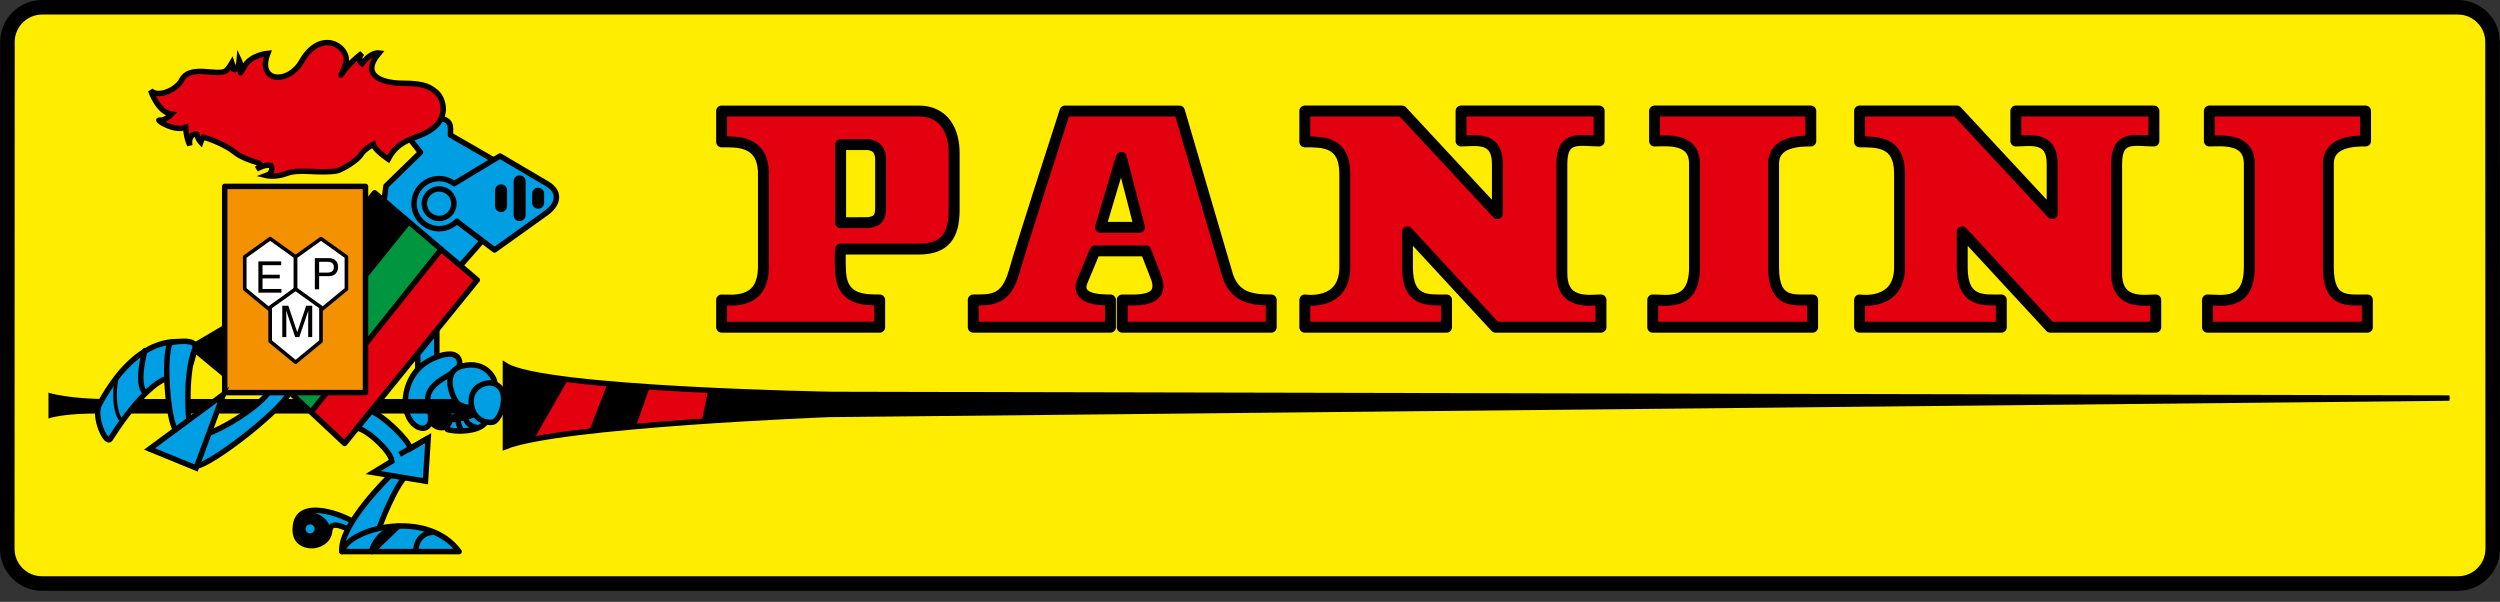 <svg width="216" height="52" viewBox="0 0 216 52" fill="none" xmlns="http://www.w3.org/2000/svg">
<rect x="0" y="0" width="216" height="52" fill="#333333" stroke="none"/>
<g clip-path="url(#clip0_1706_46170)">
<path d="M212.36 0.629C214.017 0.629 215.355 1.971 215.355 3.627L215.372 47.416C215.372 49.073 214.029 50.415 212.373 50.415H3.623C1.971 50.415 0.629 49.073 0.629 47.416L0.642 3.627C0.642 1.971 1.984 0.629 3.64 0.629H212.36Z" fill="#FFED00"/>
<path d="M212.36 0.629C214.017 0.629 215.355 1.971 215.355 3.627L215.372 47.416C215.372 49.073 214.029 50.415 212.373 50.415H3.623C1.971 50.415 0.629 49.073 0.629 47.416L0.642 3.627C0.642 1.971 1.984 0.629 3.64 0.629H212.36Z" stroke="black" stroke-width="1.257" stroke-linejoin="round"/>
<path d="M16.551 29.998L20.004 27.959L19.966 32.822L16.551 29.998Z" fill="black"/>
<path d="M16.551 29.998L20.004 27.959L19.966 32.822L16.551 29.998Z" stroke="black" stroke-width="0.471"/>
<path d="M38.644 37.101C39.43 37.377 41.469 37.296 41.979 36.472C42.488 35.648 41.078 34.824 41.078 34.824L38.92 34.238L38.211 35.372L38.644 37.101Z" fill="#009EE3"/>
<path d="M38.644 37.101C39.43 37.377 41.469 37.296 41.979 36.472C42.488 35.648 41.078 34.824 41.078 34.824L38.92 34.238L38.211 35.372L38.644 37.101Z" stroke="black" stroke-width="0.471" stroke-linejoin="round"/>
<path d="M39.666 34.432C39.424 34.755 39.399 36.819 39.942 37.218" stroke="black" stroke-width="0.471" stroke-linejoin="round"/>
<path d="M37.236 36.81C37.737 37.282 38.468 37.32 38.867 36.895C39.266 36.471 39.181 35.744 38.68 35.273C38.174 34.801 37.444 34.763 37.049 35.188C36.65 35.612 36.734 36.339 37.236 36.81Z" fill="black"/>
<path d="M37.742 31.332V28.546L36.094 30.585V32.628L37.742 31.332Z" fill="#009EE3"/>
<path d="M37.742 31.332V28.546L36.094 30.585V32.628L37.742 31.332Z" stroke="black" stroke-width="0.471" stroke-linejoin="round"/>
<path d="M38.724 31.803L36.328 33.961L36.528 34.942L38.957 35.023L39.705 34.118L38.724 31.803Z" fill="#009EE3"/>
<path d="M38.724 31.803L36.328 33.961L36.528 34.942L38.957 35.023L39.705 34.118L38.724 31.803Z" stroke="black" stroke-width="0.471" stroke-linejoin="round"/>
<path d="M36.957 31.214C37.586 30.823 39.468 30.037 39.706 31.214C39.977 32.582 36.201 32.629 37.076 35.372C37.773 37.564 35.543 37.53 35.076 35.372C34.863 34.417 35.152 32.272 36.957 31.214Z" fill="#009EE3"/>
<path d="M36.957 31.214C37.586 30.823 39.468 30.037 39.706 31.214C39.977 32.582 36.201 32.629 37.076 35.372C37.773 37.564 35.543 37.53 35.076 35.372C34.863 34.417 35.152 32.272 36.957 31.214Z" stroke="black" stroke-width="0.471" stroke-linejoin="round"/>
<path d="M44.06 34.471H8.741C8.741 34.471 5.836 34.433 4.188 33.924V36.158C4.188 36.158 5.445 35.686 8.741 35.729H44.217L44.06 34.471Z" fill="black"/>
<path d="M17.688 37.532C19.06 37.218 22.985 34.827 23.38 33.531L25.105 33.608C25.066 34.903 18.16 40.281 16.902 40.281L17.688 37.532Z" fill="#009EE3"/>
<path d="M17.688 37.532C19.06 37.218 22.985 34.827 23.38 33.531L25.105 33.608C25.066 34.903 18.16 40.281 16.902 40.281L17.688 37.532Z" stroke="black" stroke-width="0.471"/>
<path d="M30.757 45.224C29.619 44.439 25.89 43.058 25.537 45.343C25.303 46.873 26.361 47.149 26.951 47.149C27.538 47.149 28.404 46.754 28.481 45.891C28.578 44.829 29.853 45.696 30.405 45.815C30.953 45.929 30.757 45.224 30.757 45.224Z" fill="#009EE3"/>
<path d="M30.757 45.224C29.619 44.439 25.89 43.058 25.537 45.343C25.303 46.873 26.361 47.149 26.951 47.149C27.538 47.149 28.404 46.754 28.481 45.891C28.578 44.829 29.853 45.696 30.405 45.815C30.953 45.929 30.757 45.224 30.757 45.224Z" stroke="black" stroke-width="0.471" stroke-linejoin="round"/>
<path d="M32.641 46.048C32.76 45.42 34.251 41.771 35.113 41.104C35.975 40.437 33.741 41.066 33.741 41.066C33.741 41.066 29.306 45.343 29.54 47.658L32.641 46.048Z" fill="#009EE3"/>
<path d="M32.641 46.048C32.76 45.42 34.251 41.771 35.113 41.104C35.975 40.437 33.741 41.066 33.741 41.066C33.741 41.066 29.306 45.343 29.54 47.658L32.641 46.048Z" stroke="black" stroke-width="0.471" stroke-linejoin="round"/>
<path d="M40.255 36.08C40.217 36.67 40.986 36.942 41.313 36.942M38.488 36.237C39.274 36.314 41.041 36.08 41.666 35.294L38.488 36.237Z" stroke="black" stroke-width="0.471" stroke-linejoin="round"/>
<path d="M39.665 34.943C39.198 34.709 38.051 32.165 39.86 31.646C42.061 31.018 42.893 32.95 42.727 33.137C42.727 33.137 40.65 32.865 40.765 34.785C40.803 35.452 40.03 35.125 39.665 34.943Z" fill="#009EE3"/>
<path d="M39.665 34.943C39.198 34.709 38.051 32.165 39.86 31.646C42.061 31.018 42.893 32.95 42.727 33.137C42.727 33.137 40.65 32.865 40.765 34.785C40.803 35.452 40.03 35.125 39.665 34.943Z" stroke="black" stroke-width="0.471" stroke-linejoin="round"/>
<path d="M42.687 33.137C42.016 32.895 40.529 33.413 40.725 34.942C40.92 36.471 42.296 36.565 42.611 36.471C43.277 36.276 44.216 33.685 42.687 33.137Z" fill="#009EE3"/>
<path d="M42.687 33.137C42.016 32.895 40.529 33.413 40.725 34.942C40.92 36.471 42.296 36.565 42.611 36.471C43.277 36.276 44.216 33.685 42.687 33.137Z" stroke="black" stroke-width="0.471" stroke-linejoin="round"/>
<path d="M39.587 23.17L41.864 20.578L43.003 14.024L38.921 11.671C38.921 10.924 39.116 10.257 37.625 10.18C36.134 10.1 34.877 11.357 34.877 11.357L36.33 13.162L33.348 16.067L33.152 17.635L39.587 23.17Z" fill="#009EE3"/>
<path d="M39.587 23.17L41.864 20.578L43.003 14.024L38.921 11.671C38.921 10.924 39.116 10.257 37.625 10.18C36.134 10.1 34.877 11.357 34.877 11.357L36.33 13.162L33.348 16.067L33.152 17.635L39.587 23.17Z" stroke="black" stroke-width="0.471" stroke-linejoin="round"/>
<path d="M39.469 19.127L39.486 19.106C39.095 19.509 38.547 19.76 37.94 19.76C36.742 19.76 35.773 18.791 35.773 17.598C35.773 16.4 36.742 15.432 37.94 15.432C38.428 15.432 38.883 15.593 39.244 15.869H39.235L43.198 13.478L47.319 15.907C48.338 16.536 48.338 17.517 47.28 18.341L42.727 21.599L39.469 19.127Z" fill="#009EE3"/>
<path d="M39.469 19.127L39.486 19.106C39.095 19.509 38.547 19.76 37.94 19.76C36.742 19.76 35.773 18.791 35.773 17.598C35.773 16.4 36.742 15.432 37.94 15.432C38.428 15.432 38.883 15.593 39.244 15.869H39.235L43.198 13.478L47.319 15.907C48.338 16.536 48.338 17.517 47.28 18.341L42.727 21.599L39.469 19.127Z" stroke="black" stroke-width="0.471" stroke-linejoin="round"/>
<path d="M38.134 21.521L35.288 19.151L24.092 33.007L26.87 35.61L38.134 21.521Z" fill="#00963F"/>
<path d="M38.104 21.562L41.234 24.192L29.778 38.319L26.873 35.609L38.104 21.562Z" fill="#E3000F"/>
<path d="M43.668 38.592C48.336 36.71 71.609 35.806 71.609 35.806L211.632 34.391L71.923 34.081C71.923 34.081 46.888 33.648 43.668 31.567V38.592Z" fill="black"/>
<path d="M43.668 38.592C48.336 36.71 71.609 35.806 71.609 35.806L211.632 34.391L71.923 34.081C71.923 34.081 46.888 33.648 43.668 31.567V38.592Z" stroke="black" stroke-width="0.157"/>
<path d="M49.083 32.784C49.517 32.903 52.146 33.175 52.46 33.217L50.889 37.257C50.536 37.18 46.335 37.966 46.102 38.004L49.083 32.784Z" fill="#E3000F"/>
<path d="M56.108 33.53C56.656 33.568 58.542 33.763 61.171 33.806L60.662 36.236C58.032 36.244 55.208 36.83 54.932 36.864L56.108 33.53Z" fill="#E3000F"/>
<path d="M37.939 18.873C38.644 18.873 39.217 18.3 39.217 17.595C39.217 16.89 38.644 16.321 37.939 16.321C37.234 16.321 36.66 16.89 36.66 17.595C36.66 18.3 37.234 18.873 37.939 18.873Z" stroke="black" stroke-width="0.471"/>
<path d="M35.309 19.165L24.087 33.059M32.366 16.655L41.235 24.19L29.775 38.318L21.301 30.392L32.366 16.655ZM38.134 21.523L26.874 35.608L38.134 21.523Z" stroke="black" stroke-width="0.471" stroke-linejoin="round"/>
<path d="M35.291 19.152L32.368 16.655L21.299 30.392L24.094 33.008L35.291 19.152Z" fill="black"/>
<path d="M31.579 16.104H19.414V33.919H31.579V16.104Z" fill="#F39100" stroke="black" stroke-width="0.471" stroke-linejoin="round"/>
<path d="M46.855 17.518C46.855 17.718 46.694 17.879 46.494 17.879C46.294 17.879 46.133 17.718 46.133 17.518V16.733C46.133 16.533 46.294 16.372 46.494 16.372C46.694 16.372 46.855 16.533 46.855 16.733V17.518Z" fill="black"/>
<path d="M46.855 17.518C46.855 17.718 46.694 17.879 46.494 17.879C46.294 17.879 46.133 17.718 46.133 17.518V16.733C46.133 16.533 46.294 16.372 46.494 16.372C46.694 16.372 46.855 16.533 46.855 16.733V17.518Z" stroke="black" stroke-width="0.314"/>
<path d="M44.533 18.586C44.533 18.786 44.695 18.947 44.894 18.947C45.094 18.947 45.255 18.786 45.255 18.586V15.668C45.255 15.468 45.094 15.307 44.894 15.307C44.695 15.307 44.533 15.468 44.533 15.668V18.586Z" fill="black"/>
<path d="M44.533 18.586C44.533 18.786 44.695 18.947 44.894 18.947C45.094 18.947 45.255 18.786 45.255 18.586V15.668C45.255 15.468 45.094 15.307 44.894 15.307C44.695 15.307 44.533 15.468 44.533 15.668V18.586Z" stroke="black" stroke-width="0.314"/>
<path d="M42.932 17.808C42.932 18.008 43.093 18.169 43.293 18.169C43.492 18.169 43.654 18.008 43.654 17.808V16.445C43.654 16.245 43.492 16.084 43.293 16.084C43.093 16.084 42.932 16.245 42.932 16.445V17.808Z" fill="black"/>
<path d="M42.932 17.808C42.932 18.008 43.093 18.169 43.293 18.169C43.492 18.169 43.654 18.008 43.654 17.808V16.445C43.654 16.245 43.492 16.084 43.293 16.084C43.093 16.084 42.932 16.245 42.932 16.445V17.808Z" stroke="black" stroke-width="0.314"/>
<path d="M23.341 20.618L21.145 22.19V24.976L23.341 26.782L25.537 24.976V22.19L23.341 20.618Z" fill="white"/>
<path d="M23.341 20.618L21.145 22.19V24.976L23.341 26.782L25.537 24.976V22.19L23.341 20.618Z" stroke="black" stroke-width="0.314" stroke-linejoin="round"/>
<path d="M27.735 20.618L29.931 22.19V24.976L27.735 26.782L25.539 24.976V22.19L27.735 20.618Z" fill="white"/>
<path d="M27.735 20.618L29.931 22.19V24.976L27.735 26.782L25.539 24.976V22.19L27.735 20.618Z" stroke="black" stroke-width="0.314" stroke-linejoin="round"/>
<path d="M25.538 24.975L27.734 26.546V29.486L25.538 31.291L23.342 29.486V26.546L25.538 24.975Z" fill="white"/>
<path d="M25.538 24.975L27.734 26.546V29.486L25.538 31.291L23.342 29.486V26.546L25.538 24.975Z" stroke="black" stroke-width="0.314" stroke-linejoin="round"/>
<path d="M24.545 24.66H22.629V22.405H24.519V22.673H22.982V23.365H24.4V23.637H22.982V24.389H24.545V24.66Z" fill="black"/>
<path d="M27.612 24.621H27.264V22.366H28.427C28.907 22.366 29.196 22.634 29.196 22.999C29.196 23.313 28.992 23.67 28.427 23.67H27.612V24.621ZM27.612 23.407H28.309C28.623 23.407 28.835 23.309 28.835 23.003C28.835 22.718 28.614 22.625 28.321 22.625H27.612V23.407Z" fill="black"/>
<path d="M26.534 29.056V27.722C26.534 27.658 26.542 27.369 26.542 27.161H26.534L25.803 29.056H25.459L24.729 27.166H24.72C24.72 27.369 24.729 27.658 24.729 27.722V29.056H24.389V26.8H24.89L25.629 28.707H25.637L26.377 26.8H26.873V29.056H26.534Z" fill="black"/>
<path d="M32.052 35.531C32.995 35.807 35.271 37.965 35.467 38.751L36.996 37.846L36.762 41.575L32.247 40.828L33.857 39.846C33.819 39.103 31.894 37.217 30.875 36.983L32.052 35.531Z" fill="#009EE3"/>
<path d="M32.052 35.531C32.995 35.807 35.271 37.965 35.467 38.751L36.996 37.846L36.762 41.575L32.247 40.828L33.857 39.846C33.819 39.103 31.894 37.217 30.875 36.983L32.052 35.531Z" stroke="black" stroke-width="0.471"/>
<path d="M36.998 37.846L34.525 39.261L36.998 37.846Z" fill="#009EE3"/>
<path d="M36.998 37.846L34.525 39.261" stroke="black" stroke-width="0.471"/>
<path d="M29.541 47.657H39.667C36.996 43.971 30.208 45.538 29.541 47.657Z" fill="#009EE3"/>
<path d="M29.541 47.657H39.667C36.996 43.971 30.208 45.538 29.541 47.657Z" stroke="black" stroke-width="0.471" stroke-linejoin="round"/>
<path d="M35.937 47.657C35.898 47.029 36.251 46.048 37.47 45.971M32.131 47.657C32.131 47.148 32.917 45.776 34.408 45.462L32.131 47.657Z" stroke="black" stroke-width="0.471" stroke-linejoin="round"/>
<path d="M26.262 46.846C26.98 47.258 27.812 47.046 28.173 46.421C28.53 45.797 28.237 45.113 27.519 44.701C26.801 44.289 26.126 44.421 25.769 45.049C25.408 45.674 25.544 46.434 26.262 46.846Z" fill="black"/>
<path d="M26.262 46.846C26.98 47.258 27.812 47.046 28.173 46.421C28.53 45.797 28.237 45.113 27.519 44.701C26.801 44.289 26.126 44.421 25.769 45.049C25.408 45.674 25.544 46.434 26.262 46.846Z" stroke="black" stroke-width="0.471" stroke-linejoin="round"/>
<path d="M26.793 46.084C27.01 46.084 27.184 45.91 27.184 45.693C27.184 45.481 27.01 45.307 26.793 45.307C26.576 45.307 26.402 45.481 26.402 45.693C26.402 45.91 26.576 46.084 26.793 46.084Z" fill="#009EE3"/>
<path d="M16.825 29.801C16.825 29.801 12.493 27.686 8.585 34.941C8.033 35.965 9.163 38.488 9.528 37.923C11.486 34.864 13.606 32.511 15.02 32.588C16.706 32.681 16.825 29.801 16.825 29.801Z" fill="#009EE3"/>
<path d="M16.825 29.801C16.825 29.801 12.493 27.686 8.585 34.941C8.033 35.965 9.163 38.488 9.528 37.923C11.486 34.864 13.606 32.511 15.02 32.588C16.706 32.681 16.825 29.801 16.825 29.801Z" stroke="black" stroke-width="0.471"/>
<path d="M14.707 29.605C14.078 30.862 14.524 36.346 15.178 37.14L16.355 36.749C16.355 36.749 15.883 32.587 16.826 30.153C17.23 29.108 14.707 29.605 14.707 29.605Z" fill="#009EE3"/>
<path d="M14.707 29.605C14.078 30.862 14.524 36.346 15.178 37.14L16.355 36.749C16.355 36.749 15.883 32.587 16.826 30.153C17.23 29.108 14.707 29.605 14.707 29.605Z" stroke="black" stroke-width="0.471"/>
<path d="M12.509 30.351C12.649 29.82 11.608 33.278 12.585 33.961" stroke="black" stroke-width="0.471"/>
<path d="M10.116 32.588C9.72 34.223 10.039 36.143 10.587 36.355" stroke="black" stroke-width="0.314"/>
<path d="M19.298 34.079L12.922 38.79L16.944 40.438L19.298 34.079Z" fill="#009EE3"/>
<path d="M19.298 34.079L12.922 38.79L16.944 40.438L19.298 34.079Z" stroke="black" stroke-width="0.471"/>
<path d="M32.251 12.477C32.365 12.966 33.542 13.751 33.542 13.751C34.566 11.789 36.227 12.069 37.467 11.041C38.843 9.907 38.215 8.374 37.666 7.945C37.221 7.592 36.8 7.189 34.791 7.193C33.19 7.197 31.032 6.607 32.761 4.568C32.761 4.568 32.051 4.449 31.27 5.511C31.27 5.511 30.798 5.235 31.27 4.606C31.27 4.606 30.131 5.43 29.503 6.45C29.307 6.768 29.868 5.668 29.915 5.316C30.089 3.939 27.672 2.457 26.049 5.316C24.911 7.316 22.163 7.121 23.144 4.606C23.144 4.606 21.615 4.725 21.063 5.825C20.515 6.921 20.973 5.829 20.672 5.197C20.672 5.197 20.595 6.178 20.162 5.982C20.162 5.982 20.162 5.783 20.043 5.43C20.043 5.43 19.771 5.902 19.533 6.097C18.871 6.649 16.403 5.494 15.689 6.921C15.294 7.707 13.727 8.493 13.018 7.826C13.018 7.826 13.646 9.708 14.823 9.865C14.823 9.865 14.313 10.442 13.765 10.374C13.451 10.336 15.01 11.402 16.042 11.003C16.042 11.003 16.08 11.908 16.394 12.537C16.394 12.532 16.276 11.946 16.628 11.67C16.688 11.627 17.01 11.462 17.032 11.666C17.061 11.984 17.342 12.286 17.342 12.286C17.414 12.065 17.562 11.853 17.562 11.853C18.161 11.984 19.61 12.596 20.238 13.123C20.787 13.581 21.734 13.913 22.282 14.057C22.753 14.184 22.163 14.609 22.163 14.609C22.948 14.184 23.216 14.278 23.42 14.299C23.42 14.299 23.734 14.89 22.987 15.166C22.987 15.166 23.811 15.361 24.83 14.966C25.854 14.575 27.54 15.009 29.069 14.771C29.52 14.703 30.913 13.841 31.189 13.361C31.465 12.885 32.251 12.477 32.251 12.477Z" fill="#E3000F"/>
<path d="M32.251 12.477C32.365 12.966 33.542 13.751 33.542 13.751C34.566 11.789 36.227 12.069 37.467 11.041C38.843 9.907 38.215 8.374 37.666 7.945C37.221 7.592 36.8 7.189 34.791 7.193C33.19 7.197 31.032 6.607 32.761 4.568C32.761 4.568 32.051 4.449 31.27 5.511C31.27 5.511 30.798 5.235 31.27 4.606C31.27 4.606 30.131 5.43 29.503 6.45C29.307 6.768 29.868 5.668 29.915 5.316C30.089 3.939 27.672 2.457 26.049 5.316C24.911 7.316 22.163 7.121 23.144 4.606C23.144 4.606 21.615 4.725 21.063 5.825C20.515 6.921 20.973 5.829 20.672 5.197C20.672 5.197 20.595 6.178 20.162 5.982C20.162 5.982 20.162 5.783 20.043 5.43C20.043 5.43 19.771 5.902 19.533 6.097C18.871 6.649 16.403 5.494 15.689 6.921C15.294 7.707 13.727 8.493 13.018 7.826C13.018 7.826 13.646 9.708 14.823 9.865C14.823 9.865 14.313 10.442 13.765 10.374C13.451 10.336 15.01 11.402 16.042 11.003C16.042 11.003 16.08 11.908 16.394 12.537C16.394 12.532 16.276 11.946 16.628 11.67C16.688 11.627 17.01 11.462 17.032 11.666C17.061 11.984 17.342 12.286 17.342 12.286C17.414 12.065 17.562 11.853 17.562 11.853C18.161 11.984 19.61 12.596 20.238 13.123C20.787 13.581 21.734 13.913 22.282 14.057C22.753 14.184 22.163 14.609 22.163 14.609C22.948 14.184 23.216 14.278 23.42 14.299C23.42 14.299 23.734 14.89 22.987 15.166C22.987 15.166 23.811 15.361 24.83 14.966C25.854 14.575 27.54 15.009 29.069 14.771C29.52 14.703 30.913 13.841 31.189 13.361C31.465 12.885 32.251 12.477 32.251 12.477Z" stroke="black" stroke-width="0.471"/>
<path d="M62.348 25.916C63.291 25.916 65.882 26.307 65.958 23.168V14.771C65.801 12.103 63.605 12.26 62.348 12.26V9.593H79.381C81.577 9.593 82.439 11.317 82.439 13.203V18.147C82.439 20.343 81.657 21.52 79.381 21.52H72.631C72.631 21.52 72.55 22.306 72.631 23.563C72.776 25.912 74.644 25.916 76.004 25.916V28.27H62.348V25.916ZM76.085 17.91V13.67C76.042 12.957 75.715 12.604 75.035 12.494H72.631V19.243L75.018 19.239C75.906 19.116 76.085 18.746 76.085 17.91Z" fill="#E3000F"/>
<path d="M62.348 25.916C63.291 25.916 65.882 26.307 65.958 23.168V14.771C65.801 12.103 63.605 12.26 62.348 12.26V9.593H79.381C81.577 9.593 82.439 11.317 82.439 13.203V18.147C82.439 20.343 81.657 21.52 79.381 21.52H72.631C72.631 21.52 72.55 22.306 72.631 23.563C72.776 25.912 74.644 25.916 76.004 25.916V28.27H62.348V25.916ZM76.085 17.91V13.67C76.042 12.957 75.715 12.604 75.035 12.494H72.631V19.243L75.018 19.239C75.906 19.116 76.085 18.746 76.085 17.91Z" stroke="black" stroke-width="0.943" stroke-linejoin="round"/>
<path d="M95.941 25.916V28.27H84.09V25.916C85.657 25.916 86.915 25.993 87.62 23.482C88.329 20.972 92.016 9.593 92.016 9.593H101.904L106.067 23.797C106.691 25.683 108.106 25.916 109.835 25.916V28.27H96.96V25.916C98.137 25.916 100.571 26.15 99.942 24.111L99.003 21.677H94.607L93.588 24.111C92.721 25.916 95.078 25.916 95.941 25.916ZM95.078 19.638H98.451L96.884 13.594L95.078 19.638Z" fill="#E3000F"/>
<path d="M95.941 25.916V28.27H84.09V25.916C85.657 25.916 86.915 25.993 87.62 23.482C88.329 20.972 92.016 9.593 92.016 9.593H101.904L106.067 23.797C106.691 25.683 108.106 25.916 109.835 25.916V28.27H96.96V25.916C98.137 25.916 100.571 26.15 99.942 24.111L99.003 21.677H94.607L93.588 24.111C92.721 25.916 95.078 25.916 95.941 25.916ZM95.078 19.638H98.451L96.884 13.594L95.078 19.638Z" stroke="black" stroke-width="0.943" stroke-linejoin="round"/>
<path d="M112.736 9.591V12.259C114.227 12.259 116.19 12.182 116.19 15.007V23.09C116.19 26.467 112.736 25.915 112.736 25.915V28.272H124.982V25.915C123.411 25.915 121.605 26.153 121.605 23.09V20.032L129.217 28.272H138.324V25.915C137.381 25.915 134.947 26.386 134.947 23.642V14.145C134.947 11.63 136.519 12.182 138.167 12.182V9.591H126.235V12.182C127.412 12.182 129.374 11.711 129.374 14.145V18.46L121.134 9.591H112.736Z" fill="#E3000F"/>
<path d="M112.736 9.591V12.259C114.227 12.259 116.19 12.182 116.19 15.007V23.09C116.19 26.467 112.736 25.915 112.736 25.915V28.272H124.982V25.915C123.411 25.915 121.605 26.153 121.605 23.09V20.032L129.217 28.272H138.324V25.915C137.381 25.915 134.947 26.386 134.947 23.642V14.145C134.947 11.63 136.519 12.182 138.167 12.182V9.591H126.235V12.182C127.412 12.182 129.374 11.711 129.374 14.145V18.46L121.134 9.591H112.736Z" stroke="black" stroke-width="0.943" stroke-linejoin="round"/>
<path d="M142.954 9.591V12.182C143.973 12.182 146.407 11.868 146.407 14.145V23.09C146.407 26.467 144.054 25.915 142.797 25.915V28.272H156.61V25.915C154.886 25.915 153.238 26.229 153.238 23.09V14.145C153.238 12.182 155.591 12.182 156.453 12.182V9.591H142.954Z" fill="#E3000F"/>
<path d="M142.954 9.591V12.182C143.973 12.182 146.407 11.868 146.407 14.145V23.09C146.407 26.467 144.054 25.915 142.797 25.915V28.272H156.61V25.915C154.886 25.915 153.238 26.229 153.238 23.09V14.145C153.238 12.182 155.591 12.182 156.453 12.182V9.591H142.954Z" stroke="black" stroke-width="0.943" stroke-linejoin="round"/>
<path d="M160.668 9.591V12.259C162.159 12.259 164.121 12.182 164.121 15.007V23.09C164.121 26.467 160.668 25.915 160.668 25.915V28.272H172.914V25.915C171.342 25.915 169.537 26.153 169.537 23.09V20.032L177.149 28.272H186.256V25.915C185.313 25.915 182.879 26.386 182.879 23.642V14.145C182.879 11.63 184.45 12.182 186.098 12.182V9.591H174.167V12.182C175.343 12.182 177.306 11.711 177.306 14.145V18.46L169.066 9.591H160.668Z" fill="#E3000F"/>
<path d="M160.668 9.591V12.259C162.159 12.259 164.121 12.182 164.121 15.007V23.09C164.121 26.467 160.668 25.915 160.668 25.915V28.272H172.914V25.915C171.342 25.915 169.537 26.153 169.537 23.09V20.032L177.149 28.272H186.256V25.915C185.313 25.915 182.879 26.386 182.879 23.642V14.145C182.879 11.63 184.45 12.182 186.098 12.182V9.591H174.167V12.182C175.343 12.182 177.306 11.711 177.306 14.145V18.46L169.066 9.591H160.668Z" stroke="black" stroke-width="0.943" stroke-linejoin="round"/>
<path d="M190.886 9.591V12.182C191.905 12.182 194.339 11.868 194.339 14.145V23.09C194.339 26.467 191.986 25.915 190.729 25.915V28.272H204.542V25.915C202.817 25.915 201.169 26.229 201.169 23.09V14.145C201.169 12.182 203.522 12.182 204.385 12.182V9.591H190.886Z" fill="#E3000F"/>
<path d="M190.886 9.591V12.182C191.905 12.182 194.339 11.868 194.339 14.145V23.09C194.339 26.467 191.986 25.915 190.729 25.915V28.272H204.542V25.915C202.817 25.915 201.169 26.229 201.169 23.09V14.145C201.169 12.182 203.522 12.182 204.385 12.182V9.591H190.886Z" stroke="black" stroke-width="0.943" stroke-linejoin="round"/>
<path d="M43.668 38.592C48.336 36.71 71.609 35.806 71.609 35.806L211.632 34.391L71.923 34.081C71.923 34.081 46.888 33.648 43.668 31.567V38.592Z" stroke="black" stroke-width="0.471"/>
<path d="M24.754 22.229H22.4V24.82H24.754V22.229Z" fill="white"/>
<path d="M29.227 22.072H26.793V24.978H29.227V22.072Z" fill="white"/>
<path d="M27.107 26.622H24.125V29.132H27.107V26.622Z" fill="white"/>
<path d="M22.324 22.585H24.295V22.912H22.681V23.736H24.172V24.055H22.681V24.968H24.316V25.287H22.324V22.585Z" fill="black"/>
<path d="M27.203 22.3H28.414C28.652 22.3 28.843 22.367 28.991 22.503C29.14 22.639 29.212 22.831 29.212 23.073C29.212 23.285 29.148 23.468 29.017 23.625C28.885 23.782 28.681 23.858 28.414 23.858H27.573V25.001H27.203V22.3ZM28.622 22.678C28.541 22.639 28.431 22.618 28.295 22.618H27.573V23.553H28.295C28.456 23.553 28.588 23.514 28.69 23.446C28.792 23.378 28.843 23.255 28.843 23.077C28.843 22.881 28.77 22.746 28.622 22.678Z" fill="black"/>
<path d="M24.389 26.418H24.911L25.684 28.703L26.453 26.418H26.976V29.12H26.627V27.527C26.627 27.471 26.627 27.378 26.631 27.251C26.636 27.123 26.636 26.987 26.636 26.843L25.863 29.12H25.502L24.729 26.843V26.924C24.729 26.991 24.729 27.093 24.733 27.225C24.737 27.361 24.737 27.463 24.737 27.527V29.12H24.389V26.418Z" fill="black"/>
</g>
<defs>
<clipPath id="clip0_1706_46170">
<rect width="216" height="51.044" fill="white"/>
</clipPath>
</defs>
</svg>
